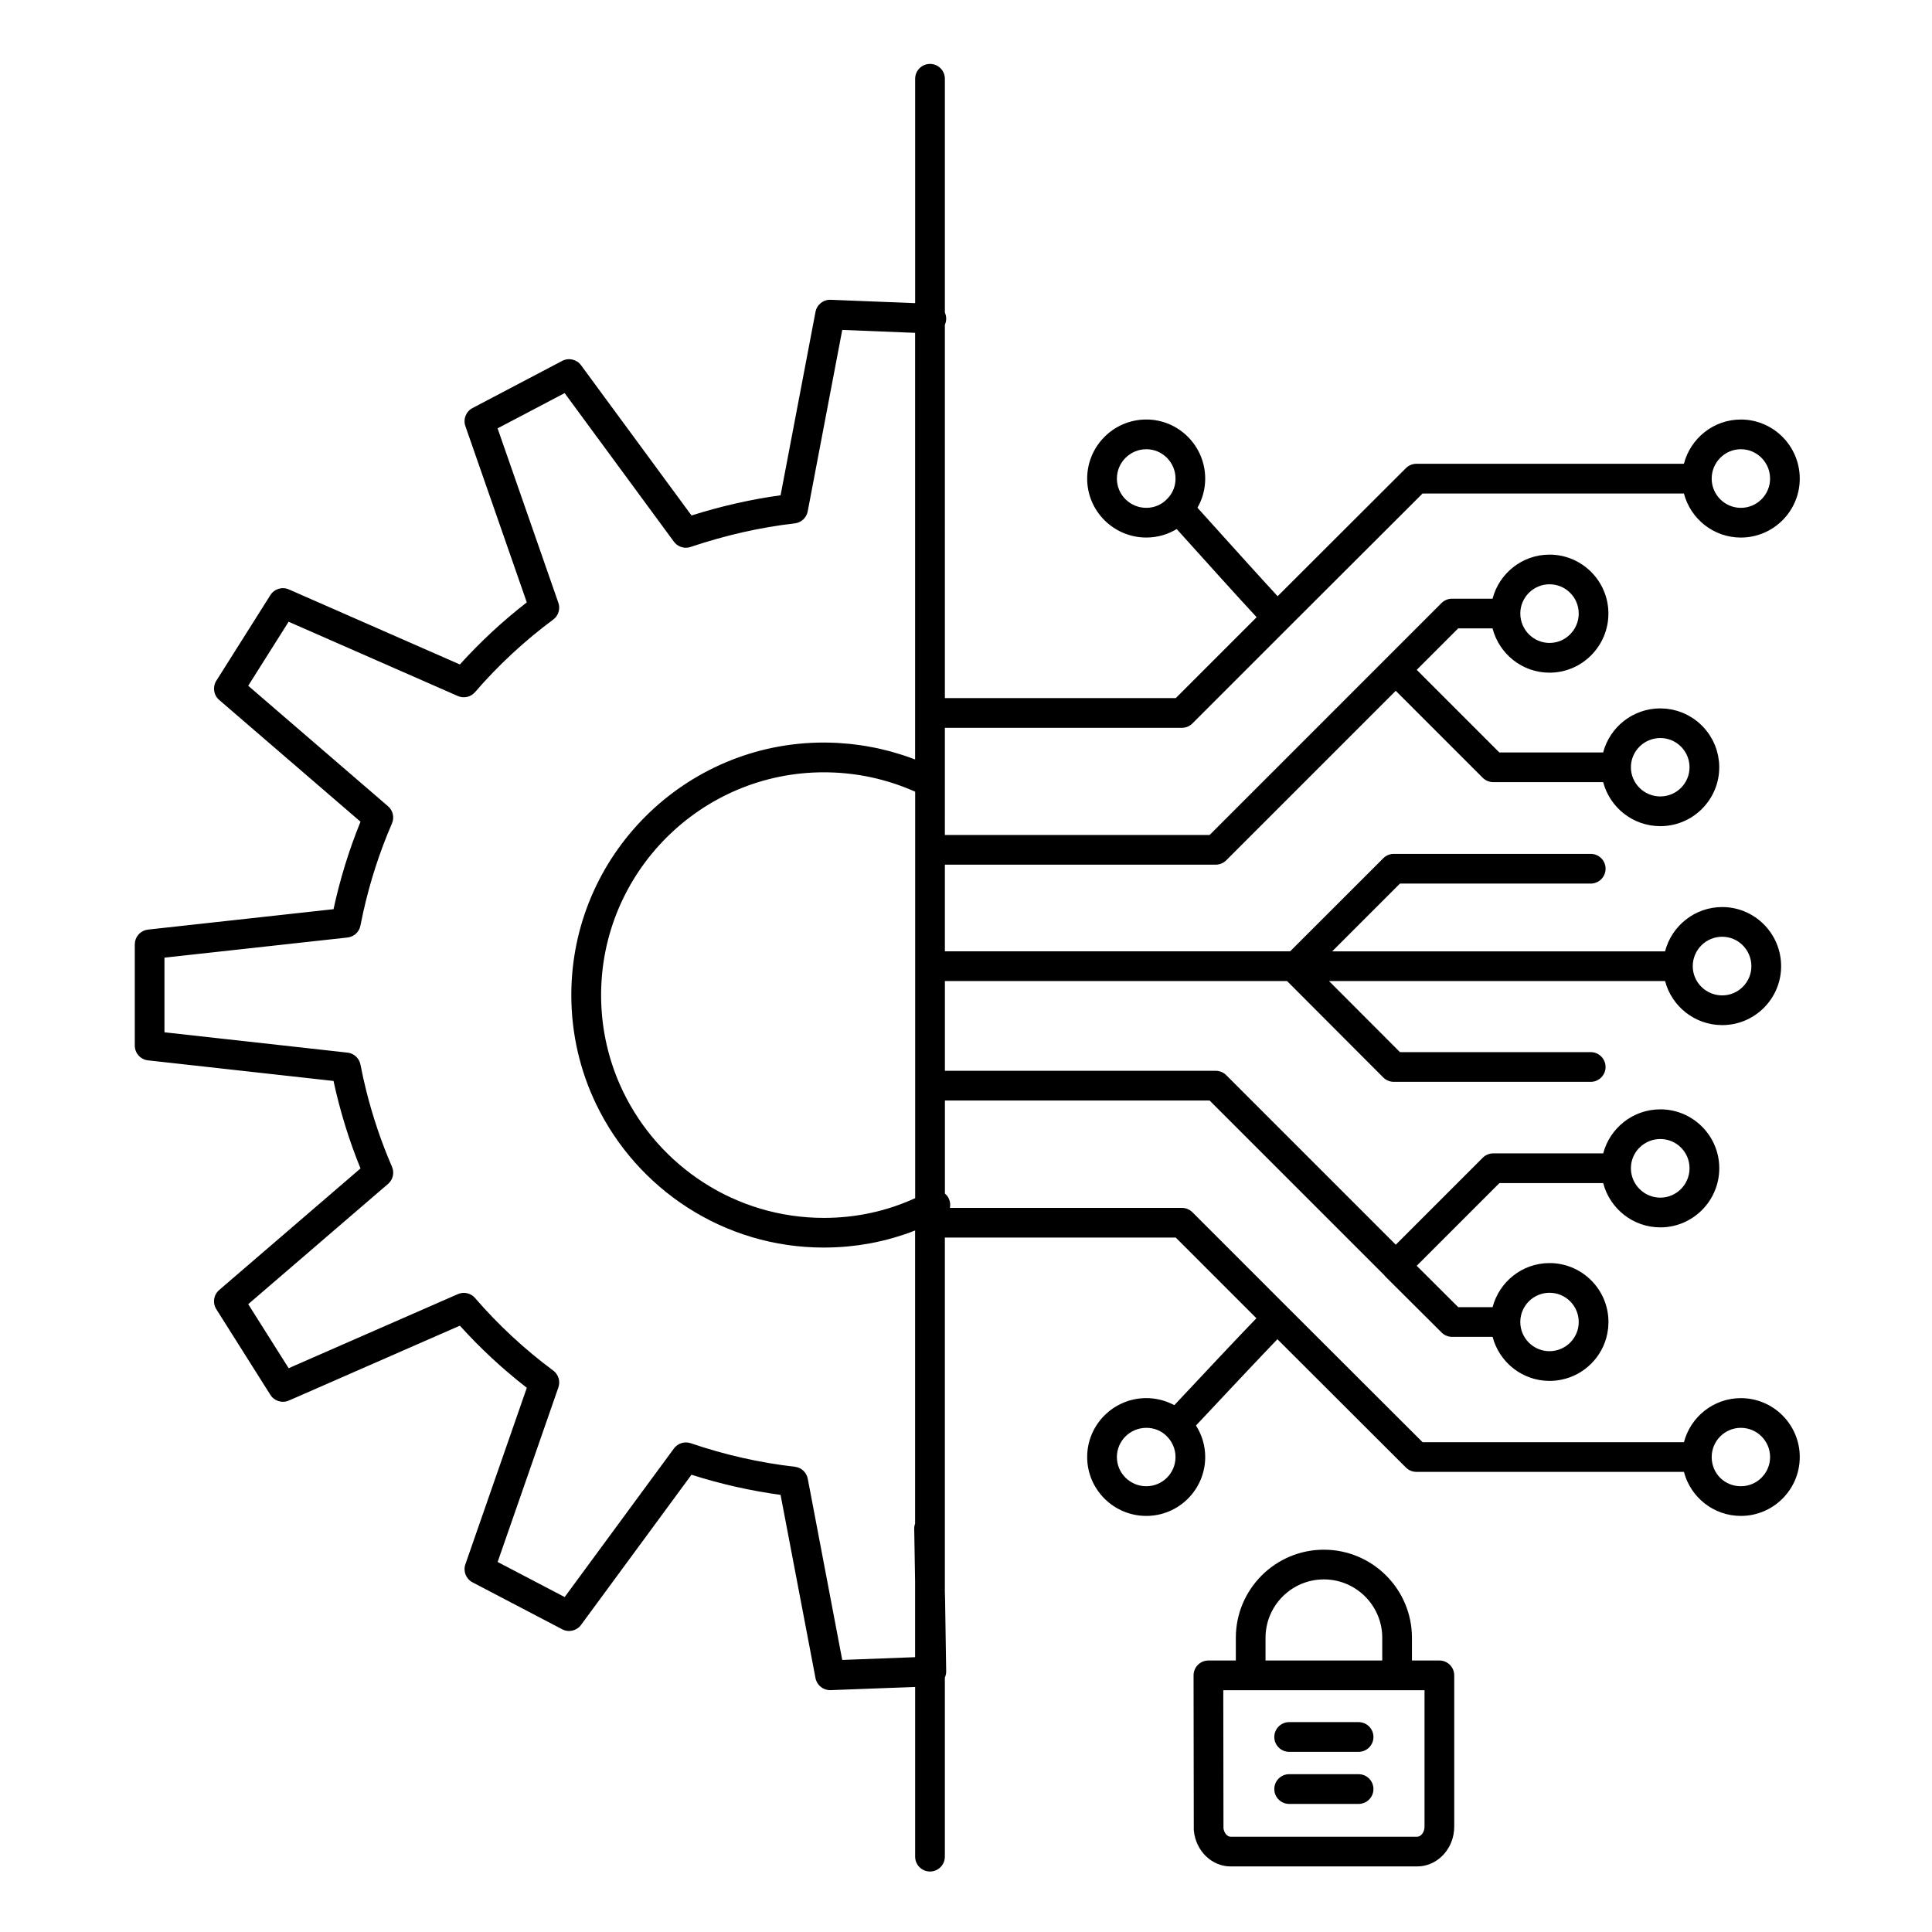 <?xml version="1.0" encoding="UTF-8"?>
<!-- Uploaded to: SVG Repo, www.svgrepo.com, Generator: SVG Repo Mixer Tools -->
<svg fill="#000000" width="800px" height="800px" version="1.1" viewBox="144 144 512 512" xmlns="http://www.w3.org/2000/svg">
 <g>
  <path d="m605.35 514.52c-7.25 0-13.34 4.973-15.09 11.68h-69.258l-35.703-35.645-25.293-25.297c-0.738-0.738-1.738-1.152-2.781-1.152h-61.496c0.168-0.832 0.09-1.719-0.316-2.535-0.25-0.504-0.598-0.926-1.004-1.262v-24.656h70.152l46.289 46.285c0.09 0.109 0.168 0.227 0.27 0.332l14.918 14.863c0.738 0.734 1.738 1.148 2.777 1.148h10.738c1.75 6.703 7.844 11.672 15.094 11.672h0.023c0.523 0 1.043-0.027 1.559-0.078 0.086-0.008 0.168-0.027 0.25-0.039 0.441-0.051 0.879-0.113 1.309-0.199 0.016-0.004 0.027-0.008 0.039-0.012 2.949-0.605 5.664-2.051 7.844-4.227 2.195-2.188 3.656-4.918 4.262-7.891 0.004-0.008 0.004-0.016 0.008-0.023 0.074-0.375 0.125-0.758 0.176-1.141 0.02-0.145 0.051-0.285 0.062-0.43 0.023-0.227 0.023-0.461 0.035-0.691 0.016-0.293 0.043-0.582 0.043-0.879 0-8.609-7.004-15.613-15.609-15.613-7.25 0-13.344 4.973-15.094 11.68h-9.113l-11-10.961 21.914-21.914h27.504c1.754 6.738 7.871 11.734 15.152 11.734 8.609 0 15.613-7.031 15.613-15.672 0-8.605-7.004-15.609-15.613-15.609-7.273 0-13.387 4.969-15.148 11.672h-29.141c-1.043 0-2.043 0.414-2.781 1.152l-23.047 23.047-44.926-44.93c-0.738-0.738-1.738-1.152-2.781-1.152h-71.781v-23.793h90.672l25.504 25.559c0.738 0.738 1.742 1.156 2.785 1.156h52.184c2.172 0 3.938-1.762 3.938-3.938 0-2.172-1.762-3.938-3.938-3.938h-50.551l-18.801-18.84h89.059c1.758 6.707 7.871 11.68 15.148 11.68 8.609 0 15.609-7.004 15.609-15.613 0-8.641-7.004-15.672-15.609-15.672-7.281 0-13.398 4.996-15.152 11.738h-88.211l17.957-17.957h50.555c2.172 0 3.938-1.762 3.938-3.938 0-2.172-1.762-3.938-3.938-3.938h-52.184c-1.043 0-2.043 0.414-2.781 1.152l-24.688 24.672h-91.5v-22.965h71.781c1.043 0 2.043-0.414 2.781-1.152l44.922-44.922 23.047 23.047c0.738 0.738 1.738 1.152 2.781 1.152h29.141c1.758 6.703 7.871 11.672 15.148 11.672 8.609 0 15.613-7 15.613-15.605v-0.027c0-0.52-0.027-1.039-0.078-1.547-0.016-0.141-0.043-0.273-0.062-0.41-0.047-0.379-0.098-0.758-0.176-1.133-0.027-0.129-0.066-0.25-0.094-0.375-0.086-0.375-0.176-0.754-0.289-1.121-0.035-0.105-0.078-0.207-0.113-0.316-0.125-0.375-0.254-0.754-0.41-1.117-0.047-0.113-0.105-0.219-0.156-0.328-0.156-0.348-0.312-0.695-0.496-1.027-0.094-0.176-0.207-0.34-0.309-0.512-0.152-0.258-0.297-0.52-0.465-0.766-0.262-0.391-0.543-0.762-0.836-1.125-0.02-0.023-0.035-0.051-0.055-0.074-0.656-0.801-1.391-1.535-2.191-2.191-0.008-0.004-0.016-0.012-0.02-0.016-0.379-0.309-0.77-0.602-1.176-0.875-0.23-0.156-0.477-0.293-0.715-0.434-0.188-0.113-0.371-0.234-0.566-0.34-0.312-0.172-0.641-0.316-0.965-0.465-0.133-0.062-0.262-0.129-0.395-0.188-0.34-0.145-0.688-0.262-1.039-0.379-0.137-0.047-0.266-0.102-0.398-0.145-0.336-0.102-0.676-0.184-1.02-0.262-0.16-0.039-0.316-0.086-0.48-0.121-0.316-0.062-0.637-0.102-0.961-0.148-0.195-0.027-0.387-0.066-0.586-0.086-0.34-0.035-0.68-0.039-1.023-0.051-0.18-0.008-0.359-0.027-0.543-0.027-7.277 0-13.391 4.973-15.148 11.68h-27.508l-21.895-21.895 10.984-10.984h9.105c1.746 6.738 7.844 11.734 15.098 11.734 8.609 0 15.609-7.031 15.609-15.672 0-8.609-7.004-15.613-15.609-15.613-7.25 0-13.344 4.973-15.094 11.68h-10.738c-1.047 0-2.047 0.414-2.785 1.152l-61.469 61.473h-70.152l0.004-15.008v-13.402h62.82c1.043 0 2.043-0.414 2.781-1.152l25.293-25.297 35.703-35.648h69.258c1.75 6.707 7.844 11.68 15.09 11.68 8.609 0 15.609-7.004 15.609-15.613 0-8.637-7.004-15.668-15.609-15.668-7.254 0-13.348 4.996-15.094 11.73h-70.883c-1.043 0-2.043 0.414-2.781 1.148l-34.004 33.949c-4.543-4.926-14.047-15.449-21.246-23.453 1.332-2.309 2.055-4.949 2.055-7.711 0-8.637-7.004-15.668-15.609-15.668-8.641 0-15.672 7.027-15.672 15.668 0 8.609 7.031 15.613 15.672 15.613 2.914 0 5.672-0.801 8.051-2.25 8.023 8.93 16.695 18.527 21.188 23.363l-21.43 21.434h-61.188l-0.004-98.941c0.223-0.492 0.352-1.039 0.352-1.613 0-0.574-0.133-1.121-0.352-1.613v-61.957c0-2.172-1.762-3.938-3.938-3.938-2.172 0-3.938 1.762-3.938 3.938v59.461l-22.383-0.891c-1.945-0.082-3.66 1.281-4.023 3.195l-9.254 48.613c-7.785 1.066-15.699 2.859-23.605 5.352l-29.273-39.812c-1.152-1.57-3.281-2.059-5.004-1.152l-23.766 12.496c-1.727 0.906-2.527 2.938-1.887 4.777l16.277 46.719c-6.391 4.957-12.34 10.477-17.734 16.457l-45.309-19.887c-1.785-0.785-3.871-0.145-4.91 1.504l-14.328 22.699c-1.039 1.648-0.719 3.809 0.758 5.082l37.457 32.273c-3.035 7.441-5.434 15.215-7.152 23.18l-49.16 5.41c-1.746 0.191-3.121 1.508-3.438 3.176-0.012 0.059-0.008 0.125-0.02 0.184-0.027 0.18-0.051 0.363-0.051 0.551v26.828c0 2.004 1.508 3.691 3.504 3.914l49.164 5.461c1.715 7.965 4.113 15.738 7.152 23.184l-37.453 32.219c-0.926 0.797-1.398 1.938-1.367 3.086 0.012 0.461 0.102 0.922 0.281 1.359 0.086 0.219 0.195 0.434 0.328 0.641l14.328 22.699c1.039 1.645 3.121 2.285 4.906 1.504l45.312-19.84c5.398 5.984 11.348 11.504 17.738 16.461l-16.281 46.777c-0.641 1.844 0.164 3.875 1.891 4.781l23.766 12.438c1.723 0.902 3.844 0.41 4.996-1.156l29.266-39.801c7.719 2.465 15.641 4.254 23.613 5.34l9.254 48.551c0.355 1.863 1.984 3.199 3.863 3.199 0.051 0 0.105 0 0.156-0.004l22.387-0.848v44.977c0 2.172 1.762 3.938 3.938 3.938 2.172 0 3.938-1.762 3.938-3.938v-47.465c0.23-0.52 0.363-1.082 0.352-1.66l-0.293-19.031-0.059-2.184v-93.727h61.188l21.375 21.379c-4.644 4.805-13.551 14.277-21.754 23.043-2.25-1.215-4.789-1.875-7.422-1.875-8.641 0-15.672 7.004-15.672 15.613 0 8.605 7.031 15.609 15.672 15.609 8.609 0 15.609-7.004 15.609-15.609 0-3.004-0.863-5.863-2.445-8.352 7.352-7.852 16.996-18.105 21.578-22.871l34.062 34.012c0.738 0.734 1.738 1.148 2.781 1.148h70.887c1.75 6.703 7.844 11.672 15.09 11.672 8.609 0 15.609-7.004 15.609-15.609 0.004-8.602-7-15.605-15.609-15.605zm-42.973-20.18c0 0.25-0.012 0.496-0.035 0.742 0 0.012 0 0.02-0.004 0.031-0.012 0.098-0.027 0.191-0.043 0.285-0.023 0.168-0.043 0.336-0.074 0.496 0 0.004-0.004 0.008-0.004 0.012-0.668 3.231-3.356 5.731-6.684 6.113-0.039 0.004-0.074 0.016-0.113 0.02-0.25 0.023-0.504 0.039-0.762 0.039h-0.023c-4.269 0-7.742-3.469-7.742-7.738 0-4.269 3.473-7.742 7.742-7.742 4.269-0.004 7.742 3.469 7.742 7.742zm21.629-48.488c4.269 0 7.738 3.469 7.738 7.734 0 4.301-3.473 7.801-7.738 7.801-4.301 0-7.801-3.5-7.801-7.801 0-4.262 3.496-7.734 7.801-7.734zm16.391-53.605c4.269 0 7.738 3.5 7.738 7.801 0 4.269-3.473 7.742-7.738 7.742-4.301 0-7.801-3.473-7.801-7.742 0-4.305 3.5-7.801 7.801-7.801zm-16.391-52.66c4.266 0 7.738 3.473 7.738 7.742 0 4.266-3.473 7.734-7.738 7.734-4.301 0-7.801-3.469-7.801-7.734s3.5-7.742 7.801-7.742zm-21.629-33.004c0 4.301-3.469 7.801-7.738 7.801s-7.742-3.5-7.742-7.801c0-4.269 3.473-7.742 7.742-7.742 4.266-0.004 7.738 3.473 7.738 7.742zm50.711-35.742c0 4.269-3.473 7.742-7.738 7.742-4.269 0-7.738-3.473-7.738-7.742 0-4.297 3.473-7.793 7.738-7.793 4.266 0 7.738 3.496 7.738 7.793zm-173.1 0c0-4.297 3.5-7.793 7.801-7.793 4.266 0 7.738 3.496 7.738 7.793 0 1.992-0.734 3.848-2.137 5.293-1.457 1.578-3.449 2.449-5.602 2.449-4.305 0.004-7.801-3.473-7.801-7.742zm-130.86 162.45c-3.734-7.742-5.832-16.422-5.832-25.578 0-32.555 26.488-59.043 59.043-59.043 8.398 0 16.535 1.73 24.191 5.141v107.72c-7.57 3.453-15.691 5.223-24.191 5.223-23.402 0.004-43.664-13.68-53.211-33.465zm48.938 102.59c-0.324-1.691-1.707-2.977-3.418-3.172-9.34-1.07-18.621-3.172-27.598-6.242-0.207-0.07-0.418-0.121-0.629-0.156-0.039-0.008-0.078-0.008-0.113-0.012-0.172-0.023-0.348-0.043-0.52-0.043h-0.012c-0.012 0-0.023 0.004-0.031 0.004-0.262 0.004-0.523 0.035-0.777 0.09-0.062 0.016-0.121 0.027-0.184 0.043-0.266 0.07-0.523 0.156-0.77 0.277-0.004 0.004-0.012 0.008-0.016 0.008-0.238 0.121-0.457 0.27-0.668 0.438-0.055 0.043-0.105 0.086-0.156 0.129-0.207 0.184-0.406 0.383-0.574 0.613l-28.957 39.379-17.766-9.297 16.102-46.273c0.566-1.625 0.012-3.43-1.371-4.453-7.594-5.637-14.562-12.102-20.711-19.223-0.707-0.816-1.691-1.285-2.719-1.355-0.613-0.043-1.246 0.062-1.84 0.32l-44.844 19.633-10.711-16.969 37.051-31.871c0.488-0.422 0.855-0.945 1.086-1.516 0.152-0.379 0.246-0.785 0.273-1.195 0.043-0.613-0.059-1.246-0.316-1.84-2.797-6.453-5.078-13.191-6.809-20.105-0.578-2.305-1.094-4.633-1.547-6.973-0.328-1.691-1.719-2.973-3.43-3.164l-48.508-5.387v-19.781l48.504-5.336c1.715-0.188 3.106-1.469 3.434-3.164 0.227-1.172 0.469-2.336 0.727-3.5 1.805-8.133 4.367-16.051 7.629-23.578 0.684-1.582 0.262-3.422-1.043-4.547l-37.055-31.93 10.707-16.969 44.84 19.688c1.582 0.695 3.434 0.277 4.562-1.031 6.148-7.121 13.117-13.586 20.711-19.223 1.211-0.898 1.785-2.391 1.531-3.84-0.035-0.207-0.09-0.414-0.16-0.617l-16.105-46.223 17.77-9.344 28.953 39.375c0.379 0.52 0.871 0.922 1.418 1.191 0.914 0.453 1.992 0.547 3.008 0.207 9.266-3.113 18.559-5.215 27.613-6.246 1.711-0.195 3.098-1.48 3.422-3.176l9.156-48.094 19.309 0.777v113.06c-1.039-0.402-2.086-0.77-3.141-1.117-0.262-0.086-0.523-0.16-0.785-0.242-0.805-0.254-1.609-0.5-2.418-0.723-0.359-0.098-0.719-0.188-1.078-0.277-0.723-0.188-1.445-0.363-2.176-0.527-0.391-0.086-0.785-0.168-1.176-0.246-0.711-0.145-1.426-0.277-2.141-0.398-0.395-0.066-0.789-0.133-1.188-0.191-0.738-0.109-1.477-0.207-2.219-0.293-0.371-0.043-0.742-0.09-1.117-0.129-0.828-0.082-1.656-0.145-2.488-0.195-0.289-0.02-0.574-0.043-0.859-0.059-1.133-0.055-2.266-0.09-3.41-0.09-36.895 0-66.914 30.016-66.914 66.914 0 10.379 2.375 20.215 6.609 28.988 10.82 22.426 33.785 37.934 60.305 37.934 0.973 0 1.941-0.027 2.906-0.066 0.141-0.008 0.281-0.012 0.426-0.02 0.957-0.047 1.906-0.109 2.856-0.195 0.078-0.008 0.16-0.016 0.238-0.023 0.918-0.086 1.832-0.191 2.738-0.316 0.086-0.012 0.172-0.02 0.262-0.035 0.938-0.133 1.867-0.285 2.797-0.457 0.133-0.023 0.262-0.051 0.391-0.074 1.871-0.355 3.719-0.793 5.543-1.312 0.129-0.035 0.262-0.074 0.391-0.109 0.906-0.262 1.805-0.543 2.699-0.844 0.062-0.023 0.129-0.047 0.191-0.066 0.859-0.293 1.719-0.605 2.566-0.938 0.062-0.023 0.125-0.047 0.188-0.07v77.652c-0.152 0.43-0.242 0.887-0.234 1.371l0.234 14.004v20.051l-19.309 0.73zm89.719 1.988c-4.301 0-7.801-3.469-7.801-7.734 0-4.269 3.5-7.742 7.801-7.742 2.016 0 3.836 0.711 5.25 2.047 1.605 1.523 2.488 3.547 2.488 5.695 0.004 4.266-3.469 7.734-7.738 7.734zm149.83-7.734c0-4.269 3.473-7.742 7.738-7.742 4.266 0 7.738 3.473 7.738 7.742 0 4.266-3.473 7.734-7.738 7.734-4.34 0-7.738-3.398-7.738-7.734z"/>
  <path d="m525.45 584.05h-7.269v-6.027c0-12.867-10.469-23.336-23.336-23.336s-23.336 10.469-23.336 23.336v6.027h-7.266c-1.047 0-2.047 0.414-2.785 1.156-0.738 0.738-1.152 1.742-1.152 2.785l0.059 40.805c0 0.137 0.008 0.27 0.02 0.406 0.566 5.371 4.758 9.422 9.754 9.422h49.414c5.082 0 9.277-4.156 9.781-9.465 0.035-0.352 0.051-0.715 0.051-1.078v-40.098c0.004-2.172-1.758-3.934-3.934-3.934zm-46.07-6.027c0-8.527 6.938-15.465 15.465-15.465s15.465 6.938 15.465 15.465v6.027h-30.93zm-9.242 52.73c-0.898 0-1.715-0.957-1.902-2.207l-0.051-36.625h53.332v36.164c0 1.422-0.918 2.668-1.961 2.668z"/>
  <path d="m504.04 600.38h-18.398c-2.172 0-3.938 1.762-3.938 3.938 0 2.172 1.762 3.938 3.938 3.938h18.398c2.172 0 3.938-1.762 3.938-3.938 0-2.176-1.766-3.938-3.938-3.938z"/>
  <path d="m504.04 614.18h-18.398c-2.172 0-3.938 1.762-3.938 3.938 0 2.172 1.762 3.938 3.938 3.938h18.398c2.172 0 3.938-1.762 3.938-3.938 0-2.176-1.766-3.938-3.938-3.938z"/>
 </g>
</svg>